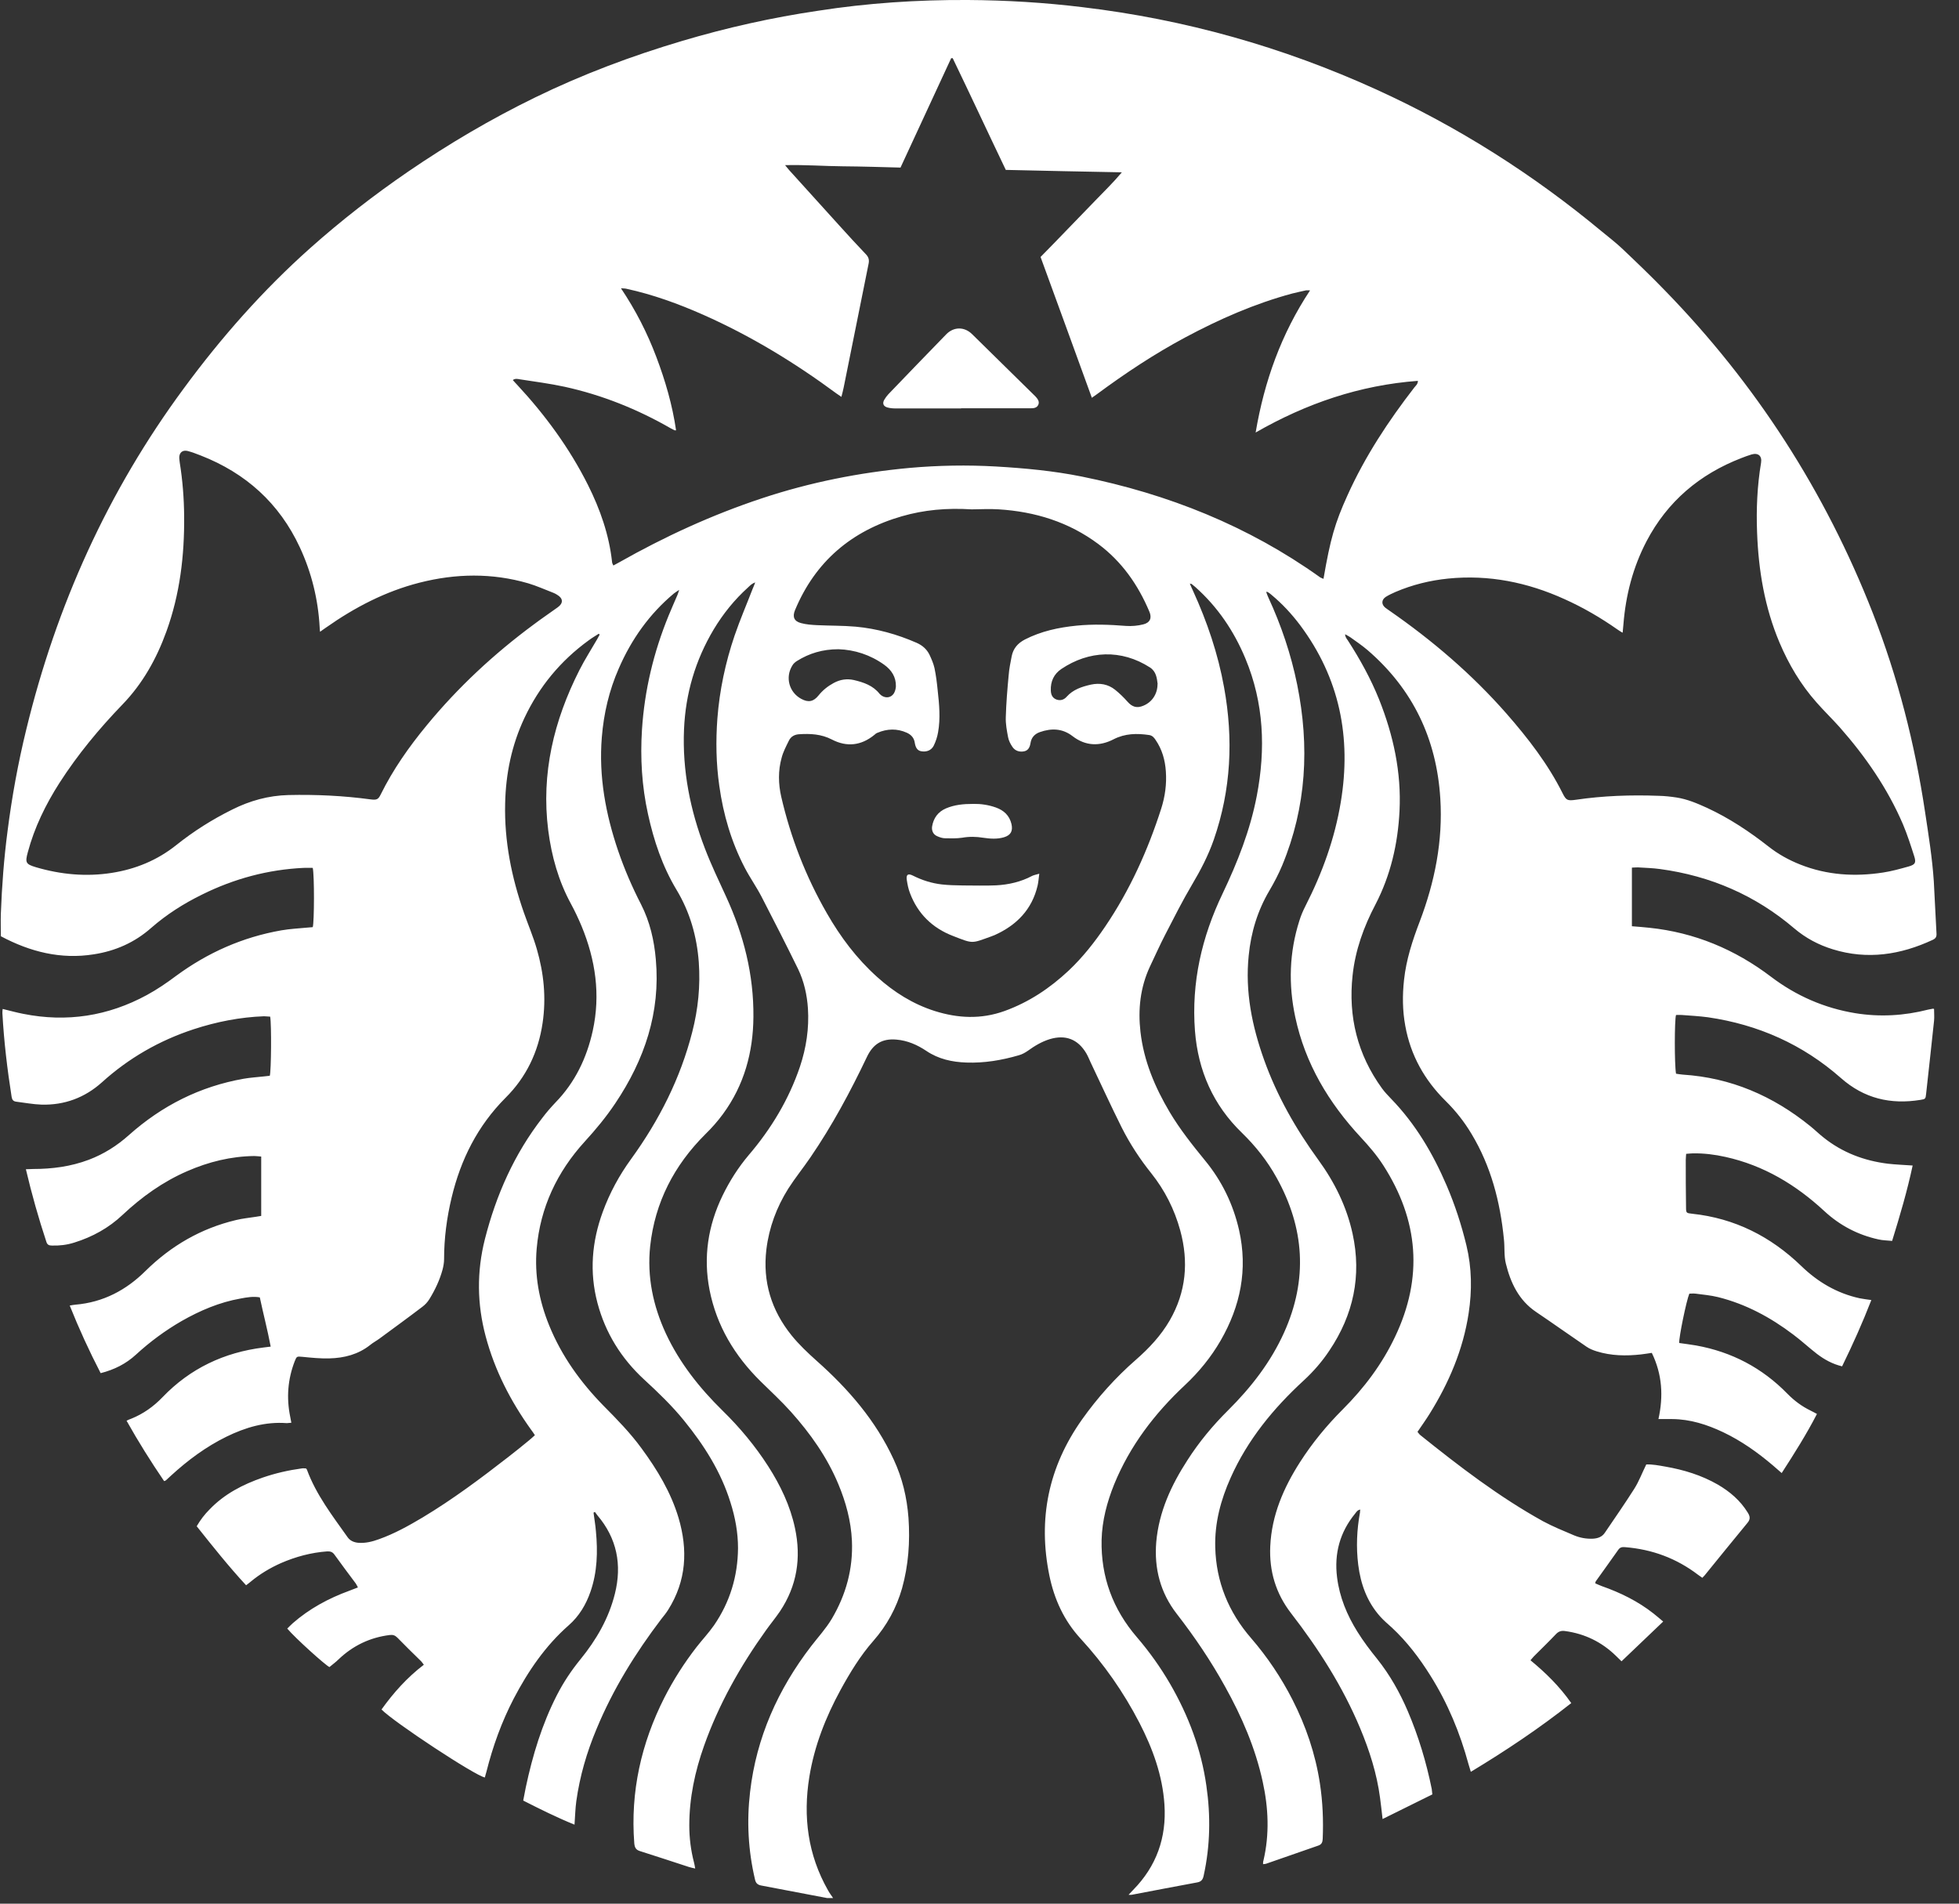 <svg width="71" height="69" viewBox="0 0 71 69" fill="none" xmlns="http://www.w3.org/2000/svg">
<rect x="0" y="0" width="71" height="69" fill="#333333" stroke="none"/>
<g clip-path="url(#clip0_166_2223)">
<path d="M41.957 24.797C41.929 24.578 41.906 24.341 41.678 24.192C40.637 23.523 39.461 23.579 38.466 24.248C38.197 24.43 38.071 24.699 38.085 25.029C38.09 25.178 38.141 25.299 38.289 25.355C38.434 25.406 38.564 25.364 38.661 25.252C38.894 24.992 39.205 24.89 39.535 24.815C39.856 24.746 40.158 24.797 40.414 25.001C40.576 25.131 40.725 25.276 40.864 25.433C41.032 25.624 41.204 25.68 41.441 25.578C41.757 25.448 41.952 25.15 41.952 24.797M30.388 23.532C29.811 23.532 29.328 23.681 28.887 23.956C28.821 23.997 28.756 24.053 28.719 24.118C28.45 24.546 28.598 25.094 29.04 25.331C29.296 25.471 29.486 25.433 29.667 25.206C29.821 25.015 30.002 24.871 30.216 24.755C30.448 24.629 30.69 24.592 30.945 24.648C31.303 24.732 31.643 24.848 31.88 25.15C31.903 25.178 31.936 25.197 31.963 25.22C32.121 25.317 32.303 25.285 32.4 25.127C32.442 25.052 32.465 24.964 32.47 24.88C32.479 24.541 32.312 24.285 32.047 24.095C31.541 23.732 30.969 23.551 30.392 23.532M58.797 22.928C58.722 22.882 58.666 22.849 58.615 22.812C58.011 22.389 57.374 22.017 56.7 21.715C55.357 21.106 53.958 20.823 52.484 20.971C51.829 21.037 51.188 21.195 50.579 21.455C50.463 21.506 50.342 21.562 50.23 21.631C50.068 21.734 50.058 21.906 50.207 22.026C50.254 22.064 50.3 22.092 50.351 22.129C51.913 23.212 53.349 24.439 54.604 25.87C55.38 26.758 56.101 27.688 56.631 28.748C56.761 29.008 56.807 29.031 57.109 28.989C58.109 28.841 59.108 28.808 60.117 28.845C60.335 28.85 60.549 28.873 60.763 28.906C61.153 28.966 61.511 29.119 61.869 29.282C62.673 29.654 63.407 30.142 64.1 30.686C64.448 30.96 64.834 31.174 65.248 31.337C66.219 31.722 67.228 31.783 68.251 31.625C68.562 31.578 68.874 31.49 69.176 31.406C69.413 31.337 69.45 31.271 69.38 31.044C69.255 30.653 69.129 30.258 68.971 29.882C68.409 28.571 67.609 27.418 66.675 26.358C66.401 26.052 66.103 25.764 65.834 25.457C65.262 24.811 64.83 24.081 64.495 23.291C63.956 22.017 63.733 20.674 63.682 19.303C63.649 18.457 63.686 17.611 63.826 16.774C63.867 16.528 63.724 16.402 63.482 16.472C63.356 16.509 63.235 16.556 63.115 16.602C61.599 17.188 60.433 18.173 59.675 19.619C59.182 20.562 58.922 21.571 58.838 22.626C58.829 22.719 58.82 22.812 58.81 22.928M11.6 22.9C11.591 22.812 11.586 22.779 11.586 22.742C11.531 21.729 11.294 20.758 10.866 19.837C10.122 18.238 8.905 17.146 7.273 16.509C7.12 16.449 6.962 16.389 6.804 16.347C6.613 16.3 6.492 16.407 6.497 16.598C6.497 16.653 6.511 16.714 6.515 16.77C6.618 17.411 6.669 18.062 6.674 18.712C6.687 20.139 6.52 21.538 6.032 22.886C5.674 23.877 5.168 24.783 4.433 25.541C3.587 26.419 2.816 27.349 2.156 28.376C1.654 29.161 1.249 29.989 1.008 30.89C0.905 31.267 0.933 31.323 1.305 31.434C2.207 31.699 3.122 31.783 4.047 31.639C4.912 31.504 5.697 31.183 6.39 30.63C7.017 30.128 7.696 29.7 8.417 29.343C9.058 29.022 9.727 28.836 10.452 28.817C11.452 28.794 12.446 28.841 13.436 28.975C13.655 29.003 13.711 28.975 13.799 28.794C14.245 27.892 14.822 27.07 15.463 26.293C16.602 24.908 17.908 23.695 19.349 22.631C19.632 22.417 19.925 22.222 20.213 22.013C20.422 21.864 20.413 21.687 20.19 21.557C20.148 21.529 20.102 21.506 20.055 21.487C19.753 21.371 19.456 21.236 19.144 21.143C17.833 20.762 16.518 20.785 15.203 21.12C13.966 21.436 12.86 22.013 11.823 22.742C11.758 22.784 11.698 22.831 11.605 22.896M35.212 18.462C34.315 18.406 33.493 18.48 32.688 18.712C30.862 19.238 29.547 20.353 28.812 22.119C28.715 22.357 28.78 22.519 29.03 22.584C29.216 22.635 29.412 22.649 29.607 22.659C30.072 22.682 30.546 22.673 31.011 22.714C31.777 22.784 32.512 22.989 33.223 23.3C33.432 23.393 33.59 23.532 33.688 23.732C33.762 23.89 33.832 24.053 33.869 24.216C33.925 24.485 33.958 24.755 33.985 25.029C34.041 25.531 34.088 26.038 33.999 26.54C33.971 26.707 33.916 26.874 33.841 27.028C33.753 27.2 33.581 27.26 33.4 27.232C33.228 27.209 33.177 27.065 33.153 26.916C33.126 26.74 33.019 26.628 32.865 26.558C32.512 26.4 32.154 26.41 31.796 26.563C31.754 26.577 31.722 26.61 31.689 26.637C31.21 27.028 30.69 27.084 30.151 26.805C29.765 26.605 29.365 26.586 28.951 26.614C28.784 26.628 28.659 26.703 28.589 26.851C28.491 27.051 28.384 27.251 28.329 27.465C28.198 27.93 28.208 28.413 28.315 28.882C28.659 30.37 29.207 31.778 29.969 33.103C30.462 33.963 31.048 34.744 31.787 35.408C32.4 35.961 33.088 36.394 33.878 36.645C34.72 36.91 35.556 36.951 36.407 36.645C37.295 36.324 38.052 35.817 38.736 35.176C39.242 34.697 39.67 34.153 40.06 33.577C40.953 32.257 41.603 30.816 42.087 29.305C42.226 28.868 42.287 28.418 42.254 27.957C42.226 27.548 42.119 27.163 41.882 26.819C41.827 26.735 41.766 26.661 41.65 26.642C41.208 26.577 40.776 26.582 40.362 26.795C39.851 27.06 39.34 27.042 38.875 26.684C38.503 26.396 38.103 26.391 37.69 26.535C37.513 26.596 37.383 26.721 37.35 26.926C37.327 27.07 37.276 27.2 37.118 27.232C36.951 27.265 36.793 27.218 36.695 27.074C36.621 26.967 36.56 26.846 36.537 26.726C36.491 26.484 36.444 26.238 36.453 25.996C36.467 25.489 36.509 24.987 36.556 24.485C36.574 24.248 36.621 24.016 36.667 23.784C36.723 23.505 36.886 23.314 37.146 23.179C37.736 22.877 38.368 22.742 39.019 22.677C39.619 22.617 40.214 22.64 40.813 22.687C41.018 22.701 41.236 22.682 41.436 22.631C41.682 22.57 41.757 22.398 41.655 22.166C41.246 21.195 40.66 20.358 39.809 19.721C38.74 18.922 37.518 18.545 36.203 18.462C35.854 18.438 35.51 18.462 35.222 18.462M47.465 10.523C47.395 10.523 47.367 10.523 47.339 10.523C47.172 10.56 47 10.597 46.833 10.639C45.471 11.006 44.192 11.569 42.951 12.233C41.831 12.833 40.781 13.53 39.763 14.283C39.707 14.325 39.651 14.362 39.572 14.418C38.945 12.698 38.336 11.011 37.713 9.314C38.043 8.98 38.368 8.645 38.694 8.306C39.019 7.971 39.349 7.632 39.675 7.292C39.995 6.958 40.33 6.637 40.66 6.246C39.224 6.219 37.839 6.191 36.453 6.158C35.803 4.801 35.175 3.448 34.529 2.11H34.473C33.864 3.43 33.251 4.75 32.637 6.074C31.931 6.056 31.243 6.033 30.56 6.028C29.872 6.023 29.184 5.968 28.454 5.986C28.524 6.07 28.561 6.121 28.603 6.167C29.207 6.837 29.816 7.506 30.42 8.175C30.741 8.529 31.062 8.882 31.392 9.226C31.485 9.328 31.508 9.426 31.48 9.561C31.178 11.053 30.881 12.549 30.578 14.041C30.555 14.153 30.527 14.26 30.495 14.385C30.42 14.334 30.364 14.297 30.313 14.26C28.803 13.144 27.209 12.173 25.489 11.41C24.587 11.011 23.667 10.676 22.705 10.467C22.653 10.453 22.598 10.458 22.505 10.448C23.044 11.252 23.462 12.075 23.788 12.94C24.113 13.8 24.369 14.678 24.503 15.598C24.462 15.598 24.457 15.598 24.452 15.598C24.406 15.575 24.364 15.552 24.317 15.529C23.104 14.831 21.821 14.316 20.46 14.018C19.925 13.902 19.377 13.832 18.837 13.748C18.763 13.735 18.67 13.711 18.586 13.776C18.642 13.837 18.689 13.893 18.74 13.944C19.758 15.04 20.636 16.235 21.31 17.578C21.752 18.462 22.077 19.387 22.184 20.377C22.184 20.414 22.212 20.451 22.23 20.497C22.309 20.456 22.37 20.423 22.435 20.386C24.094 19.447 25.814 18.657 27.627 18.057C29.365 17.481 31.145 17.128 32.963 16.96C34.009 16.867 35.054 16.849 36.105 16.909C37.146 16.97 38.182 17.067 39.2 17.272C42.329 17.904 45.234 19.061 47.837 20.92C47.874 20.948 47.92 20.957 47.967 20.981C48.218 19.526 48.38 18.963 48.836 17.955C49.473 16.542 50.319 15.259 51.262 14.041C51.313 13.976 51.388 13.925 51.388 13.804C49.282 13.962 47.353 14.618 45.508 15.677C45.824 13.813 46.437 12.103 47.479 10.527M21.51 54.818C21.538 55.046 21.58 55.269 21.598 55.502C21.668 56.241 21.649 56.975 21.403 57.686C21.24 58.16 20.989 58.579 20.613 58.909C19.762 59.657 19.14 60.573 18.619 61.567C18.182 62.409 17.861 63.296 17.629 64.221C17.61 64.291 17.587 64.361 17.573 64.426C17.224 64.365 14.282 62.427 13.827 61.962C14.259 61.358 14.752 60.805 15.361 60.34C15.314 60.28 15.286 60.233 15.245 60.196C14.961 59.917 14.677 59.643 14.399 59.355C14.319 59.276 14.241 59.248 14.129 59.262C13.409 59.35 12.79 59.648 12.265 60.15C12.168 60.247 12.056 60.326 11.94 60.424C11.796 60.359 10.713 59.387 10.411 59.029C10.476 58.969 10.536 58.899 10.606 58.839C11.21 58.309 11.907 57.933 12.66 57.658C12.762 57.621 12.86 57.579 12.972 57.538C12.939 57.477 12.921 57.431 12.893 57.393C12.632 57.045 12.372 56.696 12.121 56.348C12.051 56.25 11.972 56.227 11.861 56.231C11.28 56.273 10.722 56.422 10.187 56.654C9.788 56.831 9.416 57.054 9.081 57.333C9.035 57.375 8.979 57.412 8.919 57.459C8.286 56.775 7.71 56.05 7.129 55.32C7.264 55.088 7.417 54.888 7.594 54.712C8.133 54.149 8.802 53.805 9.527 53.554C9.988 53.396 10.457 53.289 10.936 53.224C10.987 53.215 11.038 53.224 11.089 53.224C11.103 53.243 11.122 53.257 11.126 53.275C11.461 54.182 12.047 54.939 12.6 55.72C12.693 55.85 12.832 55.906 12.99 55.92C13.251 55.939 13.492 55.878 13.734 55.79C14.296 55.59 14.812 55.302 15.319 55C16.411 54.344 17.429 53.582 18.433 52.801C18.679 52.611 18.921 52.415 19.158 52.22C19.233 52.16 19.298 52.099 19.386 52.02C19.339 51.946 19.298 51.886 19.251 51.825C18.507 50.789 17.931 49.673 17.601 48.432C17.29 47.265 17.276 46.094 17.573 44.918C17.982 43.31 18.642 41.822 19.665 40.507C19.809 40.316 19.967 40.135 20.13 39.963C20.841 39.234 21.264 38.35 21.482 37.365C21.77 36.054 21.584 34.795 21.078 33.568C20.962 33.293 20.836 33.024 20.697 32.768C20.241 31.931 19.99 31.034 19.869 30.091C19.609 28.032 20.074 26.117 20.999 24.29C21.194 23.904 21.431 23.537 21.645 23.165C21.677 23.11 21.705 23.058 21.733 23.003C21.724 22.993 21.71 22.979 21.701 22.97C21.58 23.049 21.45 23.123 21.333 23.212C20.316 23.951 19.544 24.885 19.009 26.019C18.545 27.005 18.331 28.041 18.308 29.124C18.275 30.486 18.54 31.797 18.986 33.075C19.14 33.517 19.326 33.949 19.456 34.4C19.711 35.278 19.8 36.17 19.665 37.081C19.511 38.132 19.07 39.048 18.322 39.791C17.308 40.809 16.699 42.027 16.369 43.403C16.193 44.137 16.095 44.881 16.095 45.634C16.095 45.764 16.072 45.894 16.039 46.02C15.937 46.396 15.77 46.749 15.565 47.084C15.5 47.191 15.407 47.293 15.305 47.368C14.794 47.758 14.273 48.135 13.757 48.516C13.646 48.599 13.525 48.66 13.418 48.748C12.986 49.092 12.479 49.222 11.94 49.236C11.619 49.245 11.294 49.213 10.968 49.18C10.759 49.162 10.755 49.153 10.68 49.343C10.429 49.994 10.378 50.663 10.517 51.346C10.531 51.416 10.545 51.486 10.559 51.569C10.494 51.569 10.443 51.583 10.397 51.583C9.616 51.523 8.895 51.737 8.203 52.076C7.464 52.439 6.808 52.927 6.204 53.48C6.139 53.54 6.074 53.596 6.013 53.656C6.004 53.666 5.986 53.67 5.948 53.684C5.47 52.982 5.014 52.257 4.587 51.495C4.656 51.462 4.703 51.439 4.759 51.421C5.195 51.244 5.563 50.984 5.893 50.64C6.892 49.599 8.124 49.018 9.551 48.841C9.63 48.832 9.704 48.822 9.811 48.809C9.695 48.2 9.541 47.614 9.416 47.024C9.17 46.982 8.942 47.024 8.719 47.066C7.956 47.2 7.25 47.502 6.581 47.883C5.986 48.227 5.432 48.636 4.926 49.101C4.568 49.431 4.145 49.645 3.648 49.771C3.239 48.98 2.867 48.172 2.527 47.321C2.611 47.307 2.672 47.293 2.732 47.289C3.736 47.205 4.573 46.763 5.274 46.066C6.204 45.151 7.287 44.523 8.556 44.221C8.788 44.165 9.025 44.142 9.262 44.105C9.323 44.095 9.388 44.086 9.467 44.072V41.92C9.383 41.916 9.304 41.901 9.221 41.901C8.37 41.911 7.561 42.111 6.785 42.45C5.907 42.831 5.14 43.38 4.442 44.035C3.94 44.509 3.35 44.834 2.69 45.039C2.425 45.123 2.156 45.155 1.877 45.146C1.779 45.146 1.714 45.118 1.682 45.016C1.398 44.156 1.152 43.291 0.938 42.38C1.04 42.38 1.119 42.371 1.198 42.371C1.891 42.371 2.565 42.283 3.22 42.036C3.759 41.832 4.238 41.53 4.67 41.144C5.869 40.075 7.25 39.378 8.835 39.099C9.077 39.057 9.323 39.043 9.569 39.015C9.639 39.006 9.713 39.001 9.778 38.992C9.83 38.815 9.843 37.133 9.792 36.849C9.723 36.849 9.648 36.835 9.569 36.835C8.695 36.868 7.849 37.035 7.022 37.305C5.776 37.714 4.666 38.35 3.689 39.234C3.071 39.787 2.337 40.061 1.505 40.038C1.198 40.028 0.891 39.968 0.585 39.931C0.487 39.917 0.441 39.87 0.422 39.763C0.264 38.76 0.143 37.746 0.087 36.728C0.087 36.682 0.087 36.631 0.097 36.57C0.352 36.631 0.594 36.7 0.84 36.747C2.416 37.063 3.917 36.831 5.326 36.064C5.693 35.864 6.041 35.627 6.376 35.376C7.524 34.53 8.793 33.967 10.197 33.721C10.517 33.665 10.843 33.651 11.168 33.619C11.224 33.614 11.284 33.609 11.335 33.605C11.391 33.423 11.396 31.727 11.335 31.457C11.233 31.457 11.117 31.453 11.005 31.457C9.713 31.518 8.486 31.848 7.324 32.424C6.66 32.749 6.037 33.145 5.479 33.633C4.879 34.163 4.182 34.469 3.401 34.59C2.207 34.781 1.096 34.502 0.031 33.935C0.031 33.656 0.022 33.382 0.031 33.107C0.069 32.113 0.143 31.118 0.273 30.128C0.431 28.887 0.654 27.66 0.952 26.442C2.044 21.943 3.908 17.806 6.664 14.074C8.021 12.229 9.532 10.518 11.242 8.993C12.363 7.994 13.553 7.069 14.794 6.219C16.262 5.215 17.792 4.313 19.395 3.532C21.11 2.695 22.895 2.026 24.727 1.482C26.339 1.003 27.98 0.636 29.649 0.39C31.434 0.111 33.256 -0.01 35.082 -0C36.472 0.009 37.857 0.092 39.233 0.26C42.942 0.701 46.493 1.701 49.891 3.248C52.842 4.592 55.552 6.312 58.048 8.385C58.295 8.589 58.545 8.78 58.778 8.998C59.308 9.5 59.833 10.002 60.34 10.527C63.64 13.916 66.15 17.815 67.874 22.217C68.785 24.55 69.399 26.958 69.77 29.431C69.896 30.267 70.031 31.099 70.087 31.945C70.124 32.573 70.147 33.2 70.184 33.828C70.194 33.944 70.161 34.014 70.049 34.065C68.883 34.609 67.679 34.795 66.429 34.409C65.913 34.251 65.448 34.005 65.03 33.651C63.626 32.452 61.994 31.746 60.163 31.499C59.898 31.462 59.629 31.457 59.364 31.439C59.294 31.439 59.224 31.444 59.145 31.448V33.572C59.368 33.591 59.577 33.605 59.782 33.628C61.418 33.8 62.877 34.409 64.188 35.404C65.095 36.092 66.112 36.538 67.242 36.724C68.134 36.868 69.013 36.817 69.887 36.593C69.942 36.58 69.998 36.57 70.054 36.561C70.068 36.561 70.082 36.566 70.096 36.57C70.096 36.714 70.11 36.858 70.096 36.998C70.003 37.881 69.905 38.764 69.808 39.647C69.789 39.833 69.78 39.838 69.603 39.866C68.52 40.042 67.558 39.815 66.721 39.075C65.341 37.858 63.724 37.137 61.901 36.872C61.59 36.831 61.269 36.812 60.953 36.789C60.879 36.784 60.809 36.789 60.744 36.789C60.688 36.956 60.684 38.574 60.744 38.917C60.818 38.927 60.902 38.945 60.986 38.95C62.733 39.062 64.258 39.722 65.611 40.819C65.773 40.949 65.922 41.097 66.089 41.228C66.773 41.776 67.563 42.074 68.427 42.18C68.715 42.213 69.004 42.222 69.32 42.245C69.124 43.166 68.859 44.063 68.576 44.978C68.404 44.96 68.237 44.96 68.079 44.923C67.335 44.76 66.68 44.416 66.122 43.9C65.09 42.943 63.923 42.241 62.538 41.934C62.148 41.846 61.753 41.799 61.358 41.804C61.279 41.804 61.2 41.818 61.111 41.822C61.107 41.906 61.097 41.976 61.097 42.046C61.097 42.617 61.097 43.189 61.107 43.761C61.107 43.965 61.116 43.97 61.33 43.993C62.868 44.156 64.174 44.816 65.281 45.885C65.88 46.466 66.573 46.875 67.395 47.056C67.53 47.084 67.665 47.098 67.823 47.121C67.502 47.949 67.149 48.734 66.763 49.524C66.415 49.441 66.122 49.278 65.852 49.073C65.559 48.846 65.29 48.595 64.997 48.376C64.17 47.749 63.273 47.265 62.264 47.014C61.999 46.949 61.725 46.926 61.451 46.889C61.376 46.88 61.292 46.889 61.227 46.889C61.121 47.135 60.842 48.492 60.86 48.678C61.06 48.706 61.269 48.734 61.469 48.767C62.761 48.999 63.867 49.58 64.783 50.519C65.03 50.77 65.304 50.974 65.62 51.128C65.69 51.16 65.759 51.202 65.852 51.249C65.471 51.988 65.034 52.68 64.574 53.392C64.458 53.289 64.356 53.201 64.253 53.113C63.7 52.643 63.11 52.225 62.455 51.913C61.869 51.635 61.26 51.439 60.6 51.435C60.442 51.435 60.284 51.435 60.107 51.435C60.289 50.612 60.247 49.817 59.866 49.036C59.731 49.055 59.605 49.078 59.475 49.092C58.931 49.153 58.392 49.143 57.867 48.98C57.737 48.939 57.607 48.888 57.495 48.809C56.886 48.395 56.287 47.967 55.673 47.553C55.046 47.131 54.748 46.498 54.576 45.797C54.506 45.513 54.539 45.206 54.506 44.913C54.372 43.561 54.037 42.269 53.331 41.097C53.07 40.66 52.759 40.265 52.396 39.907C51.629 39.15 51.123 38.248 50.932 37.184C50.83 36.631 50.825 36.078 50.886 35.52C50.965 34.781 51.192 34.088 51.457 33.396C52.001 31.964 52.299 30.477 52.201 28.938C52.066 26.786 51.211 24.983 49.566 23.565C49.37 23.398 49.152 23.249 48.943 23.1C48.892 23.063 48.831 23.035 48.752 22.989C48.752 23.091 48.808 23.151 48.85 23.212C49.291 23.895 49.682 24.602 49.984 25.355C50.5 26.651 50.793 27.99 50.723 29.394C50.663 30.584 50.402 31.722 49.849 32.787C49.426 33.591 49.119 34.441 49.022 35.352C48.859 36.849 49.198 38.22 50.086 39.447C50.184 39.582 50.3 39.703 50.416 39.824C51.299 40.735 51.931 41.804 52.429 42.966C52.731 43.668 52.968 44.398 53.149 45.146C53.344 45.959 53.354 46.777 53.228 47.6C53.028 48.92 52.512 50.124 51.811 51.249C51.741 51.36 51.671 51.467 51.597 51.574C51.527 51.681 51.453 51.788 51.374 51.899C51.416 51.946 51.439 51.988 51.476 52.016C52.889 53.15 54.33 54.256 55.924 55.139C56.287 55.334 56.668 55.488 57.049 55.65C57.263 55.739 57.49 55.781 57.727 55.771C57.904 55.762 58.057 55.711 58.16 55.562C58.522 55.028 58.889 54.502 59.233 53.959C59.401 53.694 59.512 53.391 59.666 53.08C59.884 53.071 60.126 53.117 60.363 53.159C61.028 53.275 61.669 53.471 62.259 53.81C62.696 54.065 63.073 54.386 63.342 54.823C63.431 54.962 63.445 55.069 63.328 55.204C62.808 55.832 62.297 56.468 61.781 57.101C61.757 57.129 61.734 57.152 61.697 57.189C61.641 57.147 61.59 57.114 61.539 57.077C60.758 56.482 59.88 56.157 58.899 56.078C58.797 56.069 58.718 56.078 58.653 56.171C58.383 56.557 58.104 56.938 57.834 57.319C57.825 57.333 57.825 57.347 57.816 57.389C57.895 57.421 57.974 57.463 58.057 57.491C58.731 57.728 59.364 58.039 59.926 58.481C60.038 58.569 60.145 58.662 60.279 58.774C59.768 59.262 59.275 59.731 58.769 60.215C58.694 60.14 58.634 60.085 58.573 60.024C58.057 59.518 57.439 59.215 56.719 59.118C56.584 59.099 56.486 59.132 56.394 59.229C56.133 59.504 55.864 59.764 55.599 60.029C55.557 60.071 55.524 60.117 55.469 60.178C56.022 60.633 56.524 61.126 56.947 61.73C55.794 62.641 54.585 63.45 53.307 64.221C53.275 64.119 53.247 64.031 53.224 63.947C52.917 62.813 52.471 61.735 51.843 60.735C51.448 60.103 50.997 59.508 50.449 58.997C50.305 58.867 50.156 58.741 50.026 58.597C49.547 58.063 49.315 57.421 49.226 56.715C49.147 56.078 49.175 55.446 49.291 54.814C49.291 54.786 49.291 54.758 49.301 54.716C49.198 54.73 49.161 54.804 49.115 54.86C48.562 55.534 48.352 56.306 48.459 57.17C48.548 57.886 48.817 58.537 49.198 59.146C49.412 59.49 49.658 59.815 49.91 60.126C50.374 60.708 50.732 61.344 51.025 62.028C51.411 62.934 51.694 63.873 51.89 64.84C51.899 64.895 51.904 64.951 51.913 65.039C51.318 65.332 50.728 65.625 50.109 65.932C50.077 65.648 50.049 65.402 50.016 65.156C49.9 64.282 49.635 63.454 49.296 62.641C48.664 61.13 47.79 59.764 46.791 58.472C46.238 57.756 45.996 56.943 46.038 56.045C46.089 54.921 46.521 53.926 47.116 52.996C47.562 52.299 48.083 51.667 48.669 51.081C49.44 50.31 50.091 49.445 50.56 48.455C51.587 46.303 51.416 44.23 50.133 42.236C49.9 41.874 49.617 41.544 49.319 41.223C48.157 39.973 47.302 38.55 46.944 36.863C46.693 35.687 46.726 34.52 47.093 33.372C47.149 33.187 47.228 33.005 47.316 32.833C47.925 31.639 48.376 30.393 48.594 29.073C48.984 26.73 48.552 24.574 47.116 22.654C46.814 22.254 46.475 21.887 46.089 21.566C46.047 21.529 46.001 21.492 45.954 21.464C45.945 21.455 45.926 21.459 45.889 21.45C45.917 21.525 45.935 21.59 45.968 21.655C46.437 22.668 46.791 23.718 47.014 24.815C47.465 27.051 47.353 29.24 46.47 31.369C46.34 31.68 46.182 31.983 46.01 32.275C45.578 33.005 45.34 33.791 45.257 34.632C45.122 35.943 45.378 37.193 45.815 38.416C46.284 39.726 46.963 40.916 47.781 42.041C48.371 42.85 48.808 43.737 49.022 44.718C49.356 46.247 49.05 47.66 48.18 48.953C47.916 49.352 47.604 49.71 47.251 50.036C46.149 51.049 45.215 52.188 44.602 53.563C44.244 54.363 44.02 55.2 44.044 56.083C44.076 57.338 44.527 58.435 45.345 59.378C45.935 60.061 46.433 60.805 46.842 61.605C47.33 62.562 47.674 63.571 47.837 64.64C47.939 65.304 47.967 65.978 47.939 66.648C47.934 66.764 47.906 66.852 47.781 66.894C47.153 67.112 46.526 67.331 45.898 67.549C45.866 67.563 45.828 67.559 45.777 67.568C45.777 67.517 45.777 67.475 45.791 67.438C46.014 66.485 45.973 65.532 45.764 64.579C45.498 63.357 45.006 62.218 44.397 61.126C43.886 60.201 43.295 59.327 42.649 58.495C42.054 57.728 41.827 56.85 41.906 55.892C42.003 54.795 42.449 53.833 43.035 52.927C43.458 52.267 43.955 51.667 44.513 51.114C45.345 50.287 46.056 49.371 46.54 48.297C47.404 46.378 47.283 44.509 46.265 42.682C45.931 42.078 45.508 41.544 45.011 41.06C43.969 40.052 43.421 38.806 43.309 37.365C43.175 35.613 43.556 33.963 44.309 32.392C44.852 31.253 45.313 30.086 45.55 28.845C45.875 27.149 45.81 25.48 45.136 23.867C44.722 22.872 44.132 21.999 43.323 21.278C43.281 21.241 43.235 21.204 43.188 21.167C43.179 21.162 43.165 21.167 43.123 21.153C43.165 21.25 43.198 21.334 43.24 21.418C43.751 22.538 44.146 23.7 44.364 24.913C44.704 26.782 44.62 28.622 43.993 30.43C43.793 31.006 43.514 31.541 43.202 32.066C42.858 32.647 42.552 33.256 42.24 33.86C42.04 34.246 41.864 34.641 41.678 35.032C41.325 35.789 41.241 36.584 41.334 37.402C41.455 38.457 41.859 39.41 42.394 40.312C42.766 40.935 43.212 41.497 43.672 42.06C44.281 42.799 44.694 43.645 44.908 44.588C45.229 46.015 44.959 47.34 44.239 48.59C43.89 49.194 43.453 49.729 42.942 50.208C41.85 51.23 40.953 52.401 40.381 53.8C40.121 54.447 39.944 55.111 39.925 55.818C39.898 57.156 40.335 58.332 41.204 59.341C41.659 59.871 42.059 60.433 42.408 61.033C43.072 62.181 43.537 63.408 43.723 64.728C43.881 65.82 43.862 66.903 43.625 67.982C43.597 68.116 43.546 68.2 43.398 68.228C42.603 68.372 41.808 68.53 41.013 68.679C40.99 68.683 40.962 68.679 40.902 68.679C40.976 68.6 41.023 68.549 41.069 68.502C41.915 67.642 42.282 66.606 42.203 65.407C42.133 64.347 41.775 63.375 41.297 62.446C40.72 61.33 40.005 60.308 39.154 59.383C38.559 58.732 38.21 57.965 38.034 57.114C37.611 55.06 37.997 53.173 39.214 51.453C39.781 50.654 40.432 49.929 41.167 49.287C41.645 48.869 42.073 48.413 42.394 47.86C42.989 46.828 43.086 45.736 42.775 44.597C42.566 43.835 42.217 43.142 41.724 42.524C41.311 42.008 40.953 41.46 40.655 40.87C40.265 40.089 39.902 39.294 39.526 38.504C39.475 38.392 39.428 38.276 39.368 38.174C39.066 37.667 38.619 37.495 38.052 37.663C37.76 37.751 37.499 37.909 37.253 38.086C37.155 38.155 37.044 38.216 36.928 38.248C36.309 38.429 35.677 38.536 35.026 38.513C34.506 38.495 34.013 38.388 33.572 38.09C33.246 37.872 32.888 37.714 32.489 37.681C31.973 37.635 31.643 37.839 31.42 38.309C30.82 39.568 30.16 40.8 29.37 41.953C29.11 42.334 28.817 42.696 28.57 43.082C28.147 43.756 27.873 44.49 27.776 45.285C27.636 46.457 27.957 47.493 28.687 48.4C28.956 48.734 29.277 49.036 29.598 49.324C30.75 50.347 31.74 51.49 32.391 52.903C32.703 53.573 32.87 54.275 32.926 55.014C32.986 55.883 32.926 56.733 32.693 57.57C32.489 58.281 32.145 58.913 31.652 59.476C31.178 60.015 30.806 60.628 30.462 61.256C29.923 62.246 29.514 63.287 29.333 64.403C29.1 65.844 29.277 67.224 30.007 68.511C30.062 68.614 30.132 68.702 30.206 68.814C30.165 68.814 30.123 68.828 30.09 68.818C29.254 68.66 28.417 68.498 27.58 68.34C27.45 68.312 27.39 68.251 27.362 68.116C27.116 67.071 27.06 66.016 27.185 64.951C27.413 62.976 28.198 61.228 29.402 59.662C29.653 59.336 29.932 59.034 30.146 58.676C30.662 57.802 30.922 56.859 30.876 55.841C30.843 55.13 30.657 54.447 30.383 53.791C29.974 52.81 29.37 51.96 28.668 51.174C28.324 50.789 27.938 50.435 27.566 50.068C26.628 49.143 25.972 48.056 25.716 46.754C25.484 45.564 25.661 44.425 26.186 43.338C26.442 42.812 26.753 42.32 27.134 41.869C27.948 40.916 28.589 39.856 28.993 38.662C29.221 37.979 29.328 37.272 29.282 36.552C29.249 36.059 29.142 35.576 28.928 35.129C28.496 34.246 28.05 33.372 27.599 32.499C27.413 32.141 27.176 31.806 26.99 31.448C26.507 30.518 26.214 29.524 26.07 28.487C25.953 27.674 25.94 26.86 26 26.042C26.079 25.015 26.293 24.011 26.623 23.04C26.818 22.468 27.06 21.91 27.278 21.343C27.306 21.278 27.334 21.213 27.371 21.111C27.246 21.153 27.181 21.227 27.111 21.292C26.618 21.738 26.209 22.245 25.865 22.817C25.201 23.932 24.847 25.136 24.791 26.433C24.727 27.93 25.015 29.366 25.549 30.756C25.777 31.351 26.051 31.922 26.316 32.499C26.953 33.884 27.32 35.329 27.306 36.858C27.297 38.137 26.971 39.331 26.204 40.377C26.014 40.637 25.796 40.884 25.563 41.111C24.434 42.236 23.736 43.58 23.564 45.169C23.448 46.271 23.667 47.326 24.131 48.33C24.629 49.399 25.349 50.305 26.186 51.128C26.813 51.741 27.371 52.411 27.845 53.15C28.287 53.842 28.64 54.577 28.812 55.386C29.044 56.468 28.887 57.482 28.264 58.411C28.106 58.644 27.924 58.862 27.762 59.09C26.832 60.387 26.051 61.772 25.517 63.278C25.187 64.207 24.982 65.17 24.982 66.16C24.982 66.62 25.038 67.066 25.154 67.512C25.168 67.573 25.182 67.633 25.196 67.726C25.103 67.703 25.033 67.693 24.968 67.67C24.378 67.48 23.788 67.28 23.193 67.094C23.039 67.047 23.002 66.954 22.988 66.81C22.844 64.947 23.239 63.19 24.08 61.53C24.41 60.884 24.796 60.28 25.242 59.703C25.452 59.434 25.684 59.188 25.879 58.909C26.456 58.067 26.739 57.133 26.748 56.115C26.748 55.548 26.646 54.995 26.474 54.456C26.13 53.345 25.521 52.388 24.796 51.495C24.359 50.956 23.857 50.472 23.346 50.003C22.519 49.241 21.942 48.316 21.654 47.228C21.357 46.108 21.45 45.006 21.845 43.928C22.096 43.24 22.444 42.599 22.877 42.004C23.89 40.605 24.661 39.085 25.089 37.407C25.303 36.575 25.387 35.729 25.326 34.874C25.256 33.939 25.005 33.056 24.517 32.248C24.006 31.397 23.695 30.467 23.485 29.505C23.262 28.497 23.202 27.474 23.267 26.447C23.36 25.015 23.69 23.639 24.234 22.31C24.336 22.064 24.443 21.817 24.55 21.571C24.568 21.529 24.582 21.483 24.615 21.381C24.527 21.441 24.471 21.473 24.424 21.511C23.537 22.254 22.886 23.17 22.426 24.23C22.077 25.024 21.882 25.857 21.812 26.721C21.696 28.143 21.952 29.515 22.407 30.849C22.635 31.513 22.914 32.159 23.235 32.782C23.555 33.41 23.709 34.084 23.769 34.776C23.941 36.696 23.36 38.411 22.3 39.991C21.97 40.484 21.594 40.939 21.194 41.376C20.19 42.478 19.581 43.765 19.451 45.257C19.367 46.215 19.539 47.145 19.902 48.037C20.353 49.148 21.036 50.096 21.868 50.947C22.356 51.439 22.844 51.937 23.253 52.499C23.82 53.271 24.313 54.084 24.592 55.014C24.936 56.176 24.88 57.296 24.215 58.351C24.141 58.467 24.057 58.574 23.969 58.681C23.03 59.917 22.216 61.228 21.622 62.664C21.268 63.506 21.013 64.379 20.887 65.286C20.85 65.555 20.845 65.83 20.822 66.136C20.181 65.876 19.576 65.574 18.963 65.263C18.995 65.095 19.023 64.942 19.056 64.784C19.302 63.626 19.642 62.502 20.181 61.447C20.418 60.982 20.706 60.549 21.036 60.145C21.612 59.438 22.063 58.662 22.286 57.765C22.547 56.715 22.361 55.757 21.649 54.921C21.617 54.883 21.594 54.842 21.561 54.8C21.543 54.814 21.519 54.823 21.501 54.832" fill="white"/>
<path d="M34.838 14.804C34.044 14.804 33.253 14.804 32.454 14.804C32.352 14.804 32.249 14.794 32.156 14.767C32.017 14.725 31.975 14.623 32.045 14.497C32.087 14.423 32.138 14.353 32.198 14.288C32.895 13.563 33.588 12.842 34.29 12.122C34.564 11.838 34.95 11.834 35.233 12.113C35.991 12.856 36.744 13.6 37.502 14.344C37.511 14.353 37.52 14.362 37.529 14.371C37.604 14.455 37.678 14.543 37.636 14.66C37.585 14.79 37.464 14.799 37.344 14.799C36.507 14.799 35.67 14.799 34.829 14.799L34.838 14.804Z" fill="white"/>
<path d="M37.667 31.662C37.644 31.848 37.634 31.974 37.606 32.099C37.402 32.968 36.844 33.535 36.049 33.893C36.007 33.912 35.97 33.926 35.928 33.94C35.203 34.2 35.282 34.214 34.543 33.926C33.8 33.642 33.265 33.126 32.981 32.373C32.921 32.22 32.889 32.053 32.865 31.895C32.837 31.699 32.907 31.648 33.084 31.736C33.418 31.904 33.767 32.015 34.134 32.057C34.385 32.085 34.636 32.09 34.892 32.094C35.296 32.094 35.701 32.108 36.1 32.09C36.556 32.066 37.002 31.964 37.411 31.746C37.471 31.718 37.541 31.704 37.671 31.667" fill="white"/>
<path d="M35.283 29.138C35.534 29.133 35.822 29.171 36.092 29.268C36.38 29.37 36.585 29.556 36.659 29.868C36.715 30.119 36.636 30.272 36.389 30.347C36.143 30.421 35.888 30.402 35.636 30.365C35.376 30.323 35.13 30.319 34.865 30.365C34.67 30.393 34.465 30.388 34.261 30.384C34.163 30.384 34.061 30.351 33.968 30.309C33.824 30.249 33.759 30.11 33.782 29.956C33.833 29.649 33.996 29.426 34.284 29.301C34.591 29.171 34.907 29.138 35.274 29.138" fill="white"/>
</g>
<defs>
<clipPath id="clip0_166_2223">
<rect width="70.185" height="68.796" fill="white"/>
</clipPath>
</defs>
</svg>
